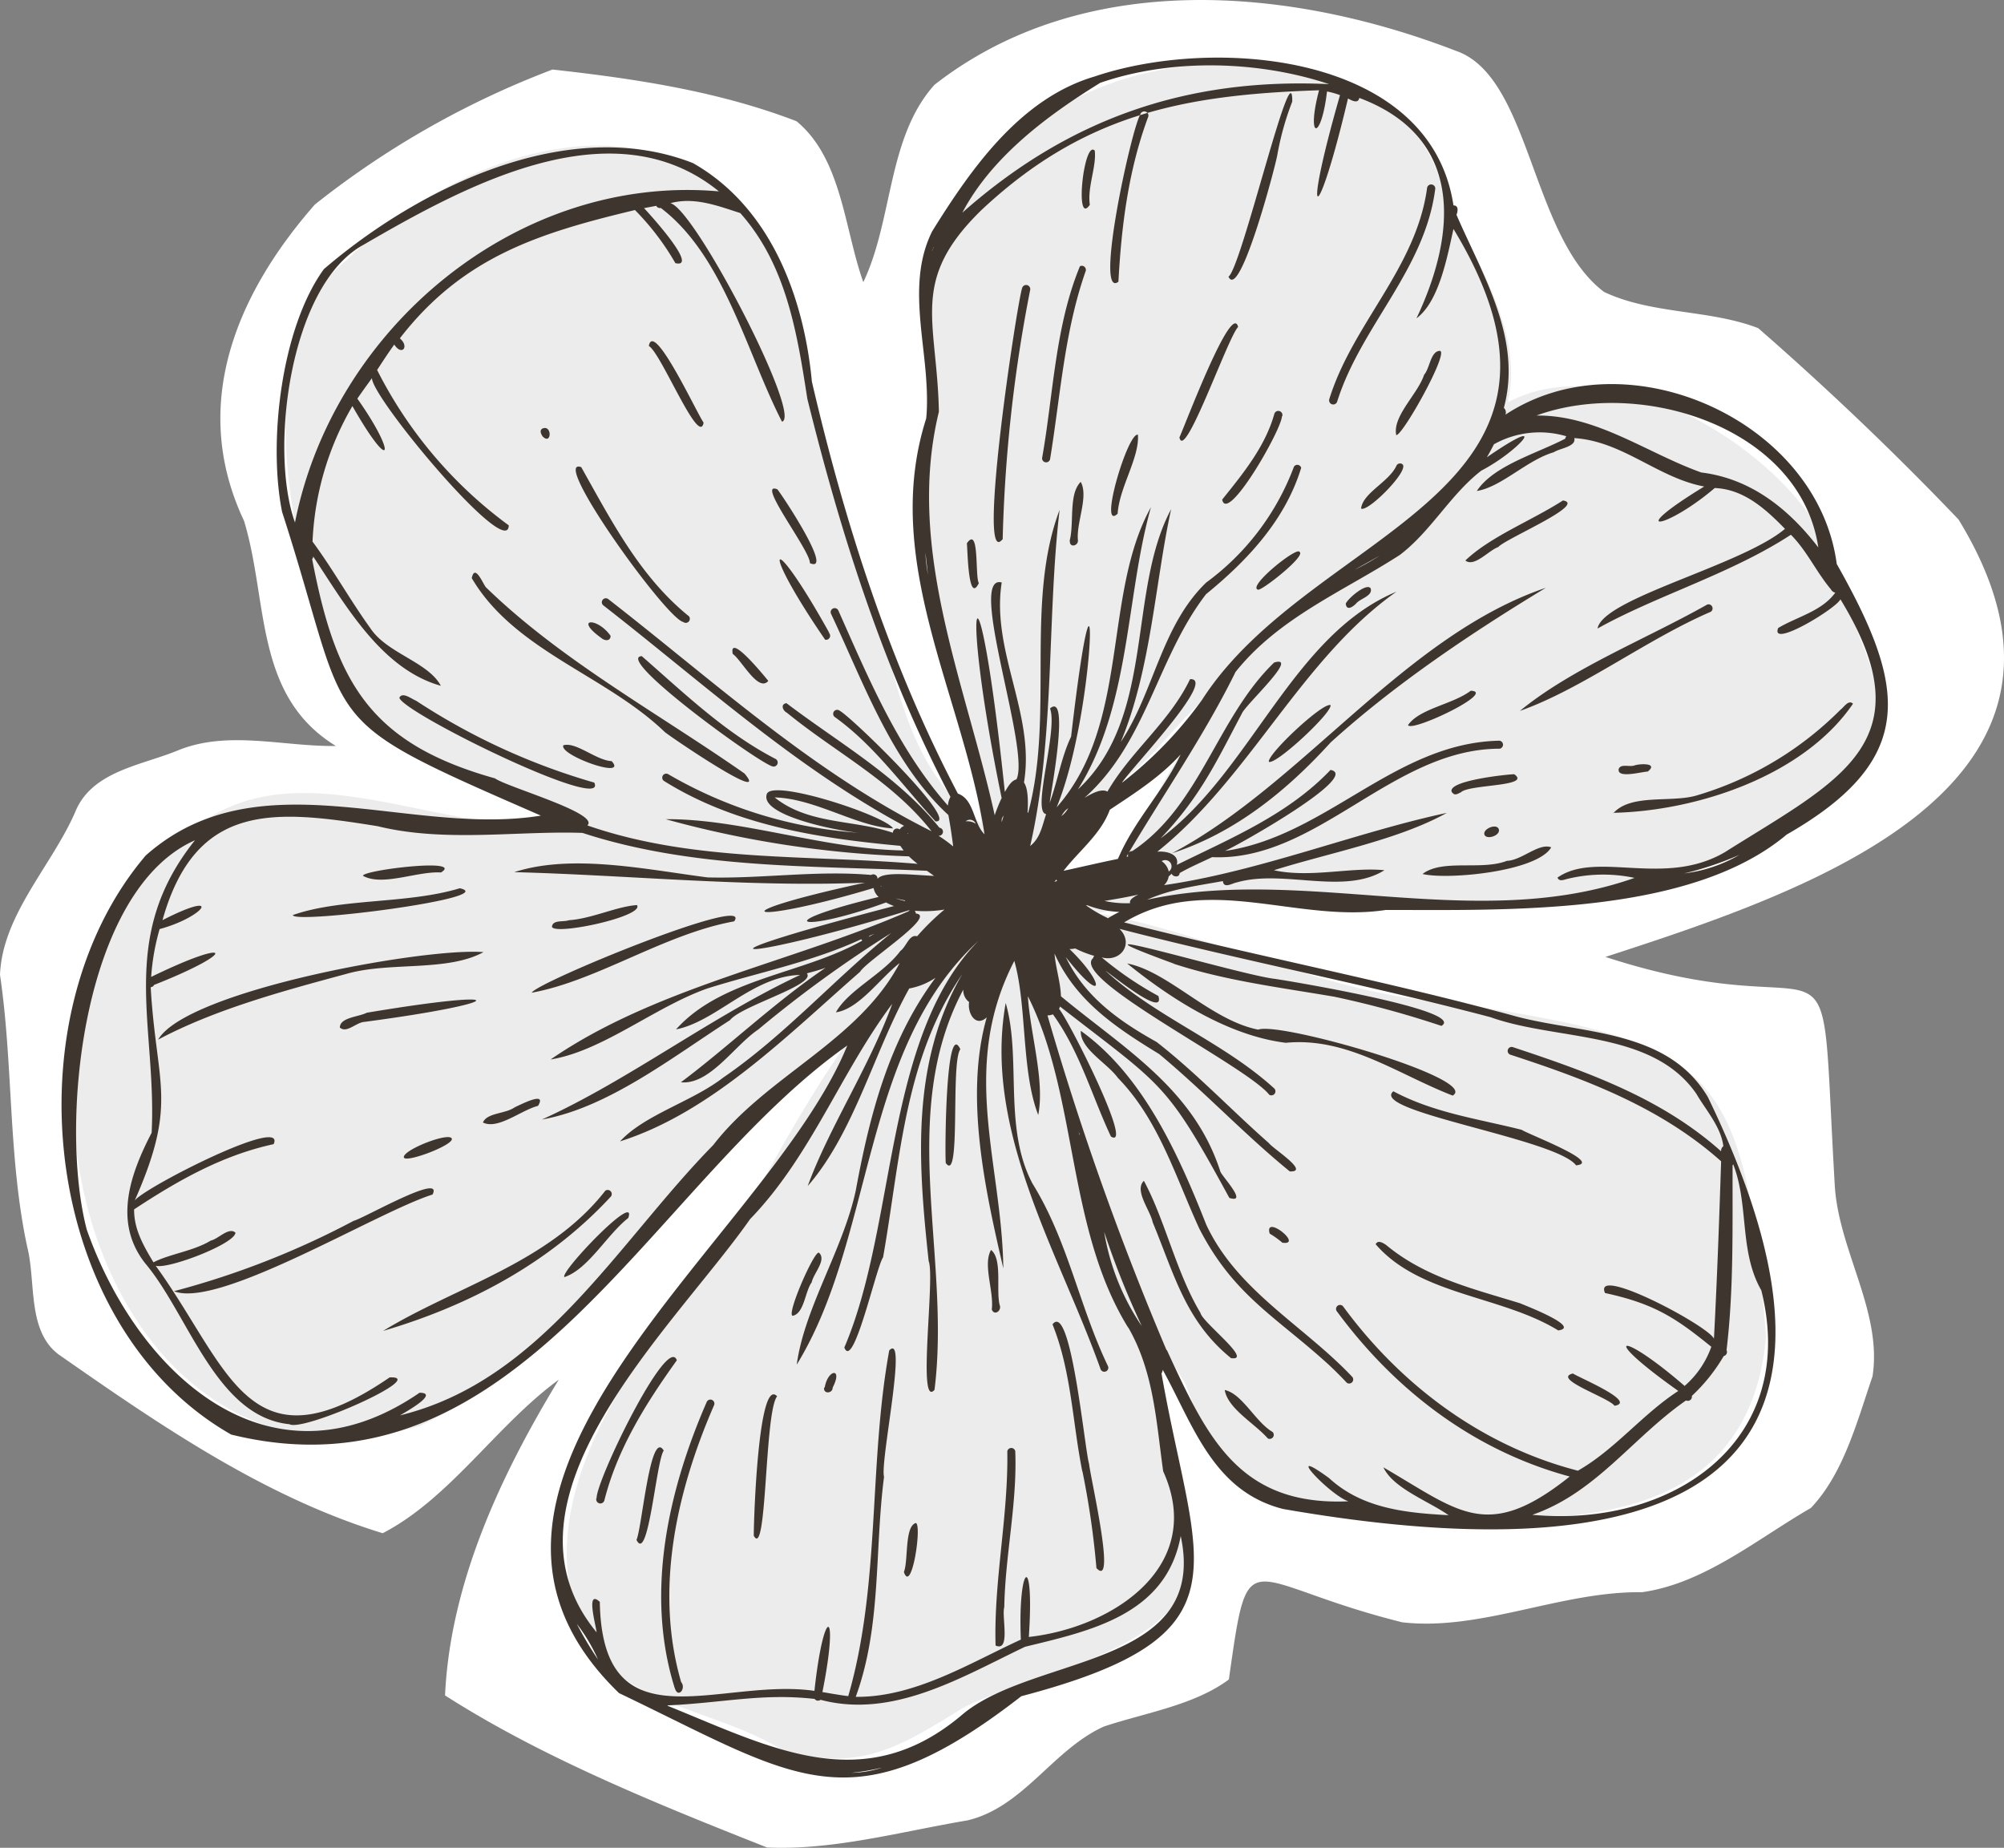 <svg xmlns="http://www.w3.org/2000/svg" viewBox="0 0 251.35 231.72"><rect x="0" y="0" width="251.35" height="231.72" fill="#808080" stroke="none"/><defs><style>.cls-1{fill:#fff;}.cls-1,.cls-2,.cls-3{fill-rule:evenodd;}.cls-2{fill:#ececec;}.cls-3{fill:#3e362e;}</style></defs><g id="Camada_2" data-name="Camada 2"><g id="OBJECTS"><path class="cls-1" d="M234.86,172.6c-1.92,5.58-3.61,12.18-7.74,16.51-6.72,3.87-13.36,9.47-21.19,10.56-10.12-.14-20.22,4.91-30.06,3.77-20.05-5-19.17-11-21.74,7.17-4.35,3.24-10.52,4.18-15.67,5.9-6.41,2.89-10.11,10.15-17.16,11.78-8.22,1.38-16.82,3.77-25.09,3.39-13.68-5.41-28.2-11.26-40.39-19.07.65-14.11,7-27.66,14.26-39.59C62.29,178.7,56.47,187.88,48,192.27c-14.86-4.54-28-13.59-40.68-22.44-3.93-3-2.79-9.05-3.9-13.44C1,145.12,1.67,133.52,0,122.25c.3-7.53,6.48-13.66,9.42-20.39,2.05-5.14,8.26-5.86,12.83-7.73,6.29-2.61,13.25-.49,19.88-.58-10.28-6.3-8.45-18.1-11.52-28.23-6.85-14.48-1-28.4,8.88-39.67A111.32,111.32,0,0,1,69.3,8.72c10.38,1.15,20.82,2.72,30.6,6.48,5.7,4.69,6,13.54,8.38,20.18,3.74-7.82,3-18.17,8.93-24.75,18.65-14.55,44.5-12.33,65.41-4.25C192,9.61,192,29.71,201.19,36.61c6,2.84,13.18,2.17,19.33,4.54,8.67,7.56,17.22,15.71,25.13,24C266.1,98.61,226.9,111.71,201.36,120c0,0,0,0,0,0,30.69,10,26.63-7.71,28.78,28.91C230.73,157,236.1,164.59,234.86,172.6Z"></path><path class="cls-2" d="M145.15,99.63c2.23-4.68,5.79-8.61,7.92-13.37-4.1,2.6-6.68,6.67-10.19,9.88-4.4,3.76-10.51,8.31-10.35,14.64,6.24,0,10.85-5.65,12.62-11.15Zm76.36,68c-2.8,30.42-38.74,22.07-59.83,20.6-8.9-2.45-10.08-7-13.06-14.82-5.45-8.37-8.42-17.73-11.31-27.19.54,8.27,3.74,15.43,7.29,22.69a186.85,186.85,0,0,1,4.75,25c1.46,12.85-19.76,15.66-28.6,20.29-8,4.93-13.07,8.18-22.8,5.16-7.35-4.5-16.7-5.13-22.8-11.41-11.85-17.52,4.9-38.57,16.13-52.15,5.18-8.87,9.76-18,15.85-26.27-8.92,8-18.41,15.77-26.28,24.82-6.51,10.7-17.07,18.91-28.1,24.45C12.3,190.53-4,130.11,21.28,106.67c13.8-15.16,32.84-1.43,49.81-3.36C63.59,98.17,54.21,96,47.26,90.19,37.11,78.28,29.49,43.5,43.42,32.68c14.51-14.41,42.35-23.34,53.36-.43,5.49,11.56,5.67,24.28,10.19,36,5.44,11.93,4.66,26.52,16.09,35-1.09-14.37-9.89-27.41-6.91-42.06.81-11.4-2.07-24.18,3.4-34.62C130.62,7.85,156.3,2.65,174.34,14.15c5.18,2.71,6.22,8.86,8.57,13.68,3.42,6.89,8,14.7,6.22,22.62,14.24-7.58,37.84,7.63,41.64,21.7,1.06,7.25,7.56,14.41,3.27,21.71-25.87,31-63.64,13.92-96.34,20.66,15.09,2.77,28.92,10.29,44.37,11.22C215.17,130.79,218.77,133.36,221.51,167.62Z"></path><path class="cls-3" d="M125.72,67.65c-3.26,3.93,1.83-29.6,2.48-31.53a.5.5,0,0,1,1,.28,184.83,184.83,0,0,0-3.44,31.25Zm35.21,121.58c44.95,7.84,78.06-.46,53.28-51.65-5-8.44-15.47-7.9-23.88-10.07-16.32-4.47-33-7.65-49.34-11.84,10.45-6.28,21.7.14,32.84-1.56,15.24,0,38.13.74,50.26-9.45,16.7-9.55,14.86-18.75,6.28-33.94C228,52.72,204,42,188.82,52a.77.77,0,0,0-.2-.85c2.33-8.67-2.64-16.58-5.94-24.21.18-.47.28-1.19-.38-1.18-2.89-19.13-30-21.25-45-16.17C128,12.32,121.84,21.09,116.92,29c-3.63,7.28,0,15.76-.75,23.47-5.73,17.92,4.65,34.73,7.31,52.15-1.44-1.42-1.27-4.38-3.34-5.1C111.62,83.28,106,65.76,101.83,47.86c-1-10.63-5.19-21.89-14.92-27.41-15.67-6.13-34.38,3.09-46.29,13.3-5.35,7.38-7,21.66-5.24,30.44,9,27.81,3.43,25.44,32.46,38.09-16.62,2.69-35.48-7.48-49.56,5C1,127.56,5.17,166.34,29,179.9c36.12,8.88,52.49-31.34,77.27-48.79-10,24.53-55.92,54.81-28.63,81.21,22.37,10.69,29.07,17,50.46.39,29.15-7.67,21.85-16.07,17.58-40.48a.9.9,0,0,0,.15-.46C149.67,178.72,152.14,187,160.93,189.23ZM141.5,166.45c3.23,5.59,3.52,11.86,4.39,18.05,5.37,11.85-6.22,19.6-16.85,20.78.73-10.95-1.39-9.1-1,.33-6.52,3-13.32,7.25-20.71,7.18,3.25-8.88,2.35-18.35,3.55-27.59-.52-1.88,3-18.29.65-15.85-2.61,14.37-1.07,29.31-5.14,43.35-1.08-.13-2.16-.33-3.24-.51,2.14-10.65.18-11.1-1-.15-11.85-1.72-26.61,7.22-26.92-11.16-1.8-1.66-.49,2.93-.4,3.82C61,187.93,84.6,166.42,94.08,152.88c7.66-7.92,11.31-18.3,17.83-27-2.81,7.77-8,15.67-10.6,22.85,5.84-6.71,8.29-16.81,12.73-24.77a8.71,8.71,0,0,0,3.3-1.35c-5.84,7.83-8.26,17.22-10,26.65-1.58,7.4-6.45,14.75-7.41,21.87,9.82-16,8-39.56,22.8-53.15-11.87,12-10.23,35.6-16.83,51,1.14,3,4-10.11,4.86-11.31,2.15-12.16,2.64-24.82,9.93-35.51-6.47,11.11-5.54,23.71-4.21,36,.82,2-1.46,18.6.73,16.13,2.1-16.74-4.73-34.52,3.61-50.19a1.84,1.84,0,0,0,.73,1.56c-.23,1.39.81,3.21,2.21,1.92-2.85,10-.11,22,2.08,31.48-.16-13.19-5.56-25.12,1.38-38.56,1.6,5.6.86,13.81,3,19.32.84-4.34-1-10.13-1.3-14.89,6.27,12.4,4.84,29.05,12.58,41.56Zm-6.13-24.12c0-.14-.05-.28-.08-.42l.14.38-.06,0Zm10.95,27a373.11,373.11,0,0,1-14.94-42,1.59,1.59,0,0,0,.68-.13c3.37,4.66,4.87,10.19,7.28,15.33,3,1.78-5.46-14.92-6.51-16a1.66,1.66,0,0,0,.12-.31c13,10.11,13.25,9.33,21.24,24,2.37.76-.8-2.57-1.12-3.28-3.33-10.4-12.11-15.46-20-22-.06-1.81-.66-3.54-.81-5.36,2.69,6,7.8,9.34,13.14,12.61,5.65,4.7,10.68,10.07,16.37,14.71,2.61.1-2.13-2.86-2.63-3.56-4.73-4.16-9.09-8.79-14.07-12.67-4.7-2.62-9-5.65-11.4-10.66,4.82,6.2,5.1,3.48.47-1a2.84,2.84,0,0,0,.72-.07,13.43,13.43,0,0,0,2.39.93.47.47,0,0,0-.14.27c-3,2.56,19.2,13.5,22.09,17.15a.51.51,0,0,0,.63-.79c-6.44-5.86-14.82-8.93-21.18-14.77.88.59,7.51,6,6.64,3.17a42.86,42.86,0,0,1-7.11-4.84c2.38.64,4.09-1.73,2.23-3.58,15.46,4,31.09,7,46.54,11.08,8.39,3,20.32,1.59,25.83,9.63h0c1.12,1.94,3.08,4.12,3.37,6.55a.71.71,0,0,0-.28.64c-7.48-6.68-16.73-9.95-26.07-13.05a.5.5,0,0,0-.4.92c9.54,3.11,18.85,6.59,26.47,13.38-.24,7.34-.51,14.94-.9,22.24-.77-1.65-15.24-9.31-13.66-5.72,6.2,1.34,8.88,3.13,13.33,6.74a11.61,11.61,0,0,1-3.35,4.91c-8.07-7-11-6.6-.79.63-4.54,2.95-7.87,7.29-12.59,10-12-3.09-22.21-10.72-29.47-20.63a.5.5,0,0,0-.73.69c7.29,9.88,17.18,17.44,29.17,20.67-10.36,8.27-13.84,4.38-23.37-1.15,1.24,2.64,5.63,4.21,8.18,6-5.37-.29-10.84-.83-15-4.66-6-4.37.06,2.12,2.43,2.92-13.72.6-17.71-8-22.78-19Zm71-23.21a.34.34,0,0,0,.06-.12c2,5.09.73,10.92,3.53,15.81,4.74,19-11.18,29.8-28.72,28.15,7.95-2.72,12.62-9.73,19.28-14.34a.52.52,0,0,0,.73-.57,22.15,22.15,0,0,0,4-5,.52.52,0,0,0,.35-.74c.92-7.62.73-15.5.76-23.22ZM143.21,166.3a29.54,29.54,0,0,1-4.72-11.82,106.22,106.22,0,0,0,4.72,11.82ZM37,65.52c-3.25-9-.67-29.77,8.57-34.81C58.26,23.34,76.8,13.14,90.17,24,65,21.77,41.83,41.07,37,65.52ZM79.64,26.34A32.51,32.51,0,0,1,84.71,33c3,.69-3.15-6.06-3.93-6.9l1.53-.29a.52.52,0,0,0,.57.27c7.93,6,10.75,18.14,15.2,26.8,2.6-.64-10.93-26.71-14-27.4,3-.81,5.91.32,8.77,1.24,5.78,6.5,7.12,15,8.41,23.29,4.28,17.29,9.68,34.2,17.95,49.92a2.75,2.75,0,0,0-.32,1.09c-6.28-7.12-9.92-15.89-13.74-24.46a.5.5,0,0,0-.92.41c4.1,8.68,7.62,18.7,14.72,25.24.24,1.32.44,2.61.6,3.93a20.09,20.09,0,0,0-1.84-1.34.5.5,0,0,0,.12-1c-5.32-6.54-12.62-10.64-19.19-15.62-.78.11-.47.94.06,1.2,6.12,5,13.16,8.52,18.14,14.86-15-7.47-27.4-18.9-40.56-29.12a.5.5,0,0,0-.59.81C88,85.51,99.6,96.13,113.4,103.56a1.25,1.25,0,0,0-.56.46.52.52,0,0,0-.85.41c-4.91-1.67-10.56-1-14.83-4.43,5.09.13,10.36,3.7,14.85,3.88-1-1.6-14.88-6.17-15.81-4.36-1.13,2.77,9.21,4.75,11.6,4.92a55,55,0,0,1-24-7.36.5.5,0,0,0-.48.88c8.92,5.56,19.33,7.16,29.6,8.11.13.2.27.39.42.58-10-.16-20.41-4-29.85-3.92A130.87,130.87,0,0,0,114,107.39a12.48,12.48,0,0,0,1.09.94c-13.85-1.17-28.1-.19-41.42-4.82,1.61-1.51-10-4.78-11.59-5.9-15.85-4.44-20-12.24-22.93-27.5a.39.39,0,0,0,.12-.34C43.4,76,47.86,83.91,55.29,86c-1.59-3-6.77-4.06-8.85-7.24-2.54-3.52-4.66-7.35-7.24-10.84a36.8,36.8,0,0,1,5-17c5,8.79,5.58,6.07.62-.93.59-.86,1.21-1.71,1.83-2.57,0,2.5,17.11,23,17.16,18.46A54.76,54.76,0,0,1,47.3,46.4c.7-1.08,1.4-2.15,2.15-3.19.95,1.47,1.93.26.7-.78C58.07,32.19,67.62,29.22,79.64,26.34Zm-55.16,79c-9.84,12.26-4.78,23.31-5.46,36.71-2.7,5.2-4.86,11.26-.78,16.41,5.42,6.43,8.87,19.22,18.06,20.14,1.69,1,17.64-6.1,12.57-5.87-17.73,12.15-20.14-1.31-29.34-14,1.54.47,10-2.77,10-4.16-.86-.72-2.12.79-3.09,1-2.18,1.33-5.19,1.68-7.19,2.73-1.54-2.52-2.44-4.39-2.43-6.64,5.41-3.56,11-6.77,17.5-8.18,1.68-3.69-16.26,5.46-17.42,7.07,5.44-12.33,2.73-14.33,2-26.75a.53.53,0,0,0,.43-.29c10.58-4.17,10-6.06-.37-1a28.2,28.2,0,0,1,1.06-6c5.66-1.53,8.09-5.07.36-1.12,4.18-14.89,14.08-13.86,27-11.78,8.4,2.07,17.62.55,25.68.84C87,109,102,108.55,116.26,109.2l.9.64c-2.78-.12-6.39-.6-7.1.38a.53.53,0,0,0-.8-.5c-6.85-.6-13.69.49-20.52.31-7.73-1-17-3-24.24-.66,14.34.37,29.38,1.92,44,1.32-19.25,4.16-14.52,5.35,1.07.67a2,2,0,0,0,.63,1.12c-14.33,3.47-9.61,4.57.93.69a7.15,7.15,0,0,0,1,.45c-29.4,7.67-17.45,6.55,2,.49a.41.41,0,0,0-.16.16c-14.76,6.45-31.77,9.54-44.91,18.59,6.53-1.05,13.1-6.61,19.71-8.92,6.39-2,13.1-3.31,19.25-6.16a.61.61,0,0,0,.14.17c-7.42,4.21-17.6,4.7-23.37,11.14,5.07-1,9.61-6.69,15.57-6.83-11.12,5.2-21.56,13.24-32.39,18.13,8.26-1.45,16.33-7.8,23.59-12.46,1.4-1.81,10.84-4.42,9.64-5.87.79-.21,1.59-.42,2.35-.7-6.33,4.28-12.32,10-18.15,14.36,3.62.36,6.73-4.64,9.71-6.62A150.5,150.5,0,0,1,111.79,117c-7.2,5.83-13.42,12.89-21.08,18.13-3.86,3-9.86,4.65-12.94,8,11.42-3.61,21-13.31,30.1-21.26.78-1.36,9.73-7.06,7-7.31a.51.51,0,0,0-.15-.35,15.17,15.17,0,0,0,3.74-.15,30.19,30.19,0,0,0-3.43,3.35c-1-.29-1.35,1.32-2.1,1.84-2.15,2.91-6.5,4.86-8.09,7.7,2.9-.41,5.55-4.29,8-6.18-5.19,9.83-16.66,14.12-23.38,22.82-12,12.22-21.49,29.55-39.29,33.9.67-.4,5-2.8,2.46-2.84-18.83,12.94-35.39-2.39-41.75-20.46C7.39,140.9,10.33,111.57,24.48,105.36ZM75,208.1a43.63,43.63,0,0,1-2.65-4.46A21.79,21.79,0,0,1,75,208.1Zm8.73,5.76c6.95-.31,11.85-1.55,18.44-.81a.53.53,0,0,0,.75.11c9.11,2.41,17.71-2.86,25.65-6.65,8.21-2,17.69-4,19.52-13.89,3.55,16.51-18.23,14.86-27.27,22.29-12.45,10.67-24.15,4.22-37.09-1Zm26.82,7.83a12.6,12.6,0,0,1-3.76.62A26.33,26.33,0,0,0,110.5,221.69ZM229.7,74a.78.78,0,0,0,.49.32c-1.7,2.34-4.75,3-7.16,4.43-1.08,2.64,7.36-2.49,7.8-3.6,11,18-.32,22.77-14.48,31.71-7.61,4.47-16.08-.24-21,3.19.18.52.75.3,1.14.19a19,19,0,0,1,8.52-.15c-19.84,7-41.35-1.59-61.14,2.74,3-1.35,6.29-1.75,9.51-2.34.1,1,1.18.26,1.74.17,5.81-1.69,13.42,1.65,18.52-1.53-4.09-.43-9.33,1-13.86,0,7-2.2,15.59-3.8,21.68-7.19C170.18,104.34,158,109.27,146,111a1.92,1.92,0,0,0,.58-1.09l.37-.34c.19.43,1,.49,1-.08,1.31-.75,2.7-1.34,4.08-2,13.11.59,22.6-13.6,36.07-13.6a.5.5,0,0,0-.19-1c-13,.34-21.66,12-34.27,13.82,1.73-.75,17.13-9.43,13.24-10.16-5.3,5.58-12.46,8.55-19.28,11.91.36-1.37-1.34-1.77-2.45-1.65,11.59-9.25,18.08-24.22,30-32.61-13,5.4-18.25,22.54-29.58,30.93,5-5.23,7-9.63,10.18-15.63.41-1.09,7.33-7.38,4.06-6.42-7.19,6.94-9.25,18-17.8,23.65a.52.52,0,0,0-.51.69l-.21,0c4.54-7.7,9.72-15.11,13.68-23.16,5.46-6.83,13.49-10.08,20.62-14.68,3.93-3,6.32-7.56,10.2-10.56,4.75-2.46,9-7.39.69-1.67.33-.53.61-1.09.9-1.64a11.75,11.75,0,0,1,9.08-1,.53.53,0,0,0-.14.3c-3.56,1.86-9,3.37-11.09,6.56,3.08-.49,6.28-3.88,9.66-4.86.71-.49,2.86-.69,2.56-1.77,6.09.39,10.5,5,16.3,6.07-10.28,6.28-4.74,5.36,1.32.19,3.66.15,6.38,2.63,8.81,5.12-5.47,4.61-22.84,8.7-23.51,12.5,7.38-4.13,16.71-6.84,24.25-11.76,2,2,3.16,4.62,5,6.82Zm-37-21.89c13.09-4.78,33.12,1.47,35.36,16.54-3.74-4.87-8.49-8.64-14.68-9.4-6.83-2.44-13.16-7.23-20.68-7.14Zm-53.8,63a17.81,17.81,0,0,1-2.7-1.58l.2,0a12.82,12.82,0,0,0,4,.83,13.11,13.11,0,0,0-1.45.8Zm72.32-5.58a39.69,39.69,0,0,0,6.95-2.33,18.22,18.22,0,0,1-6.95,2.33ZM150.74,87.8c13.85-21.63,51.9-25.55,31.56-59.09-.8,3.61-1.82,9.12-4.64,11.21,5-10.55,6.08-22.67-7.17-27.64-.15.8-1,.29-1.42.07-3.87,16.41-5.86,16.48-1-.42a10.4,10.4,0,0,0-1.63-.46c-.74,6.28-2.64,6.07-1-.15-17,.56-29.51,3-42.32,15-9.1,8.86-5.59,13.76-5.36,25.31-4.19,17.24,3.34,34,7,50.6a21.18,21.18,0,0,1,.87-2.16c-5.39-26.14-3-33.38.4-.76.37-.59.74-1.37,1.46-1.58,1.79-3.64-6.24-25.82-1.85-24.69-1.35,8.64,4.22,16.51,2.79,25.09.48.68.55,2.16.45,3.74l.07.07c3.31-12.23-.44-26.39,3.95-38-1.6,13.58-.57,28.55-3.69,42.15,1.28-1,1.51-2.55,2-4-1.85-.23,1.51-10.54.49-13.25,2.49-2.13.15,10.33-.05,11.84,1-2.71,1.47-5.76,2.69-8.3,3.5-30.15,3.28-3.54-1.81,8.86,9.26-10.49,5.72-26.65,11.83-37.64-3.19,11.28-2.53,24.83-9.16,35.39,9.78-9.08,6.14-24.77,11.69-35.14-2,9.09-2.51,20.08-6.32,29.2,4.19-6.29,5.06-14.54,10.72-20a31.81,31.81,0,0,0,11-14.52.5.5,0,0,1,.91.14c-2,6.54-6.72,11.59-11.93,15.84-6.17,8-7.45,18.61-15.25,25.54.76-.44,2.08-1.24,2.88-.78,2.87-5,7.82-8.77,10.36-14.1,3.51-.2-7.51,11.31-8.55,13A50.31,50.31,0,0,0,150.74,87.8Zm19.17-16.36c1.05-.59,2.11-1.17,3.15-1.77a28.56,28.56,0,0,1-3.15,1.77ZM148.08,94.61c-2.17,4.66-5.82,8.25-7.86,13.1-2.28.46-4.55,1-6.82,1.49,1.95-2.53,4.68-4.59,5.8-7.66,3.15-2.09,6.37-4.15,8.88-6.93Zm-31.15-63.2.15-.44,0,.09-.19.35Zm21-21c8.93-3.11,19.84-2.83,28.77.14-17.84-.83-32.68,4.33-46,16.12,3.73-7.08,10.79-12.26,17.26-16.26ZM116.07,69.28c.11.93.21,1.87.32,2.8a18.91,18.91,0,0,1-.32-2.8ZM113.54,113a9,9,0,0,1-1.23-.35c.38.1.78.18,1.17.26l.06.09Zm7.58-10a.79.79,0,0,1,1.26.3,1.9,1.9,0,0,0-1.26-.3Zm4.54.09a.81.81,0,0,1,.24-.8,3.69,3.69,0,0,0-.24.8Zm6.82,7.21a.56.56,0,0,1,.09.17l-.32.13.23-.3ZM145.69,108a.81.81,0,0,1,1,.07h0a.78.78,0,0,1-.1,1.22,2.14,2.14,0,0,0-.88-1.29Zm-2.86,4.16c-.69.33-1.24.71-1.08,1.1a12.5,12.5,0,0,1-3.22-.28C140,112.73,141.41,112.5,142.83,112.17Zm-29-7.68.08,0,0,.07-.05,0Zm-3.37,6.7v0a.36.36,0,0,1,.08-.12s0,.09-.07.14ZM109,117.37l.69-.28-.67.37s0-.06,0-.09Zm24.67-15.78.31-.25a2.85,2.85,0,0,1-.86,1,3.82,3.82,0,0,1,.55-.75ZM203,96.52c.19-.82,1.36-.3,2-.53s3.07-.35,1.66.77c-.68,0-3.75.88-3.64-.24Zm-16.8,8.19c-.32-.74,1.5-1.51,1.78-.74s-1.44,1.38-1.78.74Zm-4.06-5.3c-1-1.47,6.82-2.3,7.78-2.32,2.26,1.57-5.7,1.25-6.69,2.27-.37.16-.78.49-1.09,0Zm-23-3.88c-.14-1,6.73-7.44,7.74-7.11.26.91-6.87,7.55-7.74,7.11ZM147,107c16.35-8.65,29.1-27.25,46.89-33.29-9.15,5.54-18.84,12-27,19.4C161.27,99.3,154.78,104.48,147,107Zm29.6-16.07c1.45-2.09,5.6-2.59,7.87-4.31,3.32.13-7.46,5.26-7.87,4.31Zm1.82,18.67c2.5-1.92,7.38-.4,10.59-1.65,1.87-.06,4-2.29,5.55-1.69-1.77,3.05-13,4.1-16.14,3.34ZM202.33,102c2.19-2.5,7.23-1.32,10.41-2.23A42.37,42.37,0,0,0,230.84,89c.45-.32,1-1.3,1.57-.75-6.18,9.06-19.6,13.46-30.08,13.68Zm-11.7-12.85c6.57-5.38,15.82-9,23.5-13.34a.51.51,0,0,1,.44.91c-8.1,3.49-16.15,9.68-23.94,12.43ZM168.79,75.71c.21-.61,2.61-2.68,3.12-1.93.31.93-1.27,1.27-1.77,1.85-.38.42-1.24,1.06-1.35.08Zm15-5.42c3.13-3,8.32-5,12.24-7.53,3.09.48-7.25,4.81-8.11,5.84-1.22.43-3,2.57-4.13,1.69ZM159,180.37c-1.63-1.87-5-3.71-5.39-6.06,2.21.47,3.84,4,6,5.26a.51.51,0,0,1-.62.8Zm-4.63-10.08c-5.68-4.63-7.08-10.46-9.79-17-.3-1.51-2.36-4-1.11-5.21,2.65,4.89,4.05,11.49,7.1,16.57.22,1.17,6.75,6.11,3.8,5.66Zm48.13,6c-.67-1-7.92-3.4-5.22-4.05.82.54,8.11,3.57,5.22,4.05Zm-7.06-9.45c-7.13-4.39-17.34-4.37-22.9-10.81.29-.58.93-.16,1.31.09,4.87,4.06,10.89,5.49,16.79,7.31.86.36,7.69,3,4.8,3.41Zm-34.6-11a11,11,0,0,0-1.59-1.14c-.73-2.52,4.31,1.51,1.59,1.14Zm-13.62-35c-17-6.23,8.48,1.48,12.68,1.91,2.27.34,24.13,4,20.89,5.9A123.55,123.55,0,0,0,167.4,125h0c-6.76-1.16-13.63-2-20.18-4.14Zm50.46,25.3c-2.53-3.36-26-6.75-22.92-9.29,5.07,2.71,10.66,3.46,16.09,4.83.87.58,10.22,4.11,6.83,4.46Zm-15.48-8.75c-6.89-2.67-13.22-7.37-20.93-6.62-7.29-.9-14.49-5.57-19.9-9.95,5.18,1,10.48,7.13,16.44,8.3,2.67-1.05,27.93,6.22,24.39,8.27Zm-13.29,36c-.74-.79-1.51-1.56-2.31-2.3l0,0c-6.59-6-11.85-8.62-16.17-17-3-6.52-5.08-13.64-10.22-18.92-1.33-1.85-4.77-3.65-4.65-5.9,7.76,5.56,12.21,15.37,15.73,24.3,3.87,8.31,12.29,12.69,18.34,19.12a.51.51,0,0,1-.74.69Zm-55.54,23.75c.58-1.49.06-5.69,1.49-6.15.81.15-.51,9-1.49,6.15Zm5.25-51.3c-.12-1.43,0-18.19,1.83-14.26-1.25,1.68.11,17-1.83,14.26Zm5.78,18.32c.26-2.3-1.15-5.58-.1-7.41,1.45,1.12.61,5,1.08,6.89.31.75-.72,1.44-1,.52Zm13.67,7.62c-5.22-14.66-14.8-30-11.93-46,2,6.88-.33,15.64,3.35,22.63,4.46,7.18,5.86,15.37,9.46,22.87a.5.5,0,0,1-.88.48Zm-.55,24.86a105.82,105.82,0,0,0-1.76-12.15s0,.06,0,.09c-1.25-6.18-1.37-12.59-3.75-18.5,2.29-3,4,15.4,4.58,17.48,0,0,0,0,0-.08.07,1.4,3.52,15.95.93,13.16Zm-12.65,9.72c-.24-8.14,1.61-16.24,1.47-24.37a.51.51,0,0,1,1,0c.25,6.56-1.26,13-1.38,19.56-.35,1.16.83,5.68-1.1,4.8ZM94.54,192.58c0-2.08.58-20,2.93-17.48-1.6,2-1.25,20.62-2.93,17.48ZM99.44,165c-.9,0,2.73-8.29,3.28-7.9,1,.88-.7,2.61-.91,3.7-.85,1.18-.94,3.89-2.37,4.2Zm4,9c.38-2.3,2.32-2.56,1,0l0,0c0,.78-1.22.84-1.07,0ZM74.83,187.88c-.06-2.23,8.9-20.69,10.06-17.29C81,176,77.44,181.68,75.8,188.16a.5.5,0,0,1-1-.28Zm5,5.22c.68-1.4,1.72-14,3.42-11.19-.94,1.25-1.93,14.29-3.42,11.19Zm4.81,18.63c-3.75-11.87-.85-24.8,4-35.92a.5.5,0,0,1,.92.41c-4.7,10.79-7.49,23.15-4.13,34.71.67.81-.39,2.08-.78.8ZM147.93,54.85c.67-1.44,6.56-17.12,7.36-13.85-1.28,1.28-6.72,17-7.36,13.85Zm-13.78,13c.61-2.24-.16-5.88,1.4-7.42,1,1.81-.53,5-.36,7.22.15.81-1.06,1.1-1,.2ZM68.06,54.73c-.21-.31-.43-.79,0-1,1.21-.47,1.13,2.14,0,1ZM85.7,78c-2.16-.43-16.81-20.85-12.8-19.42,3.8,6.75,7.38,13.76,13.52,18.71a.51.51,0,0,1-.72.71ZM75.41,80c-3.48-2.51-.48-2.61,1.17-.27,0,.73-.77.63-1.17.27ZM96.89,96.11C95,95.59,77,82.48,80.49,82.28c5.32,4.64,10.48,9.64,16.8,12.9a.51.51,0,0,1-.4.93ZM60.57,140.78c.47-1.25,2.86-1.09,4-1.93.73-.32,4.1-2.1,2.91-.17-2.09.52-5,3-6.88,2.1ZM70.8,160.15c-.71-.51,9.21-10.89,8-7.41-2.69,2.11-5,6.4-8,7.41ZM48.05,166.9c9.11-5.57,20.81-8.53,27.87-17.58a.51.51,0,0,1,.69.74c-7.76,8.4-17.89,13.71-28.56,16.84Zm2.6-21.77c-.12-.91,5.51-3.14,6-2.38s-5.85,3.17-6,2.38Zm-5.12-35.3c-.11-.7,12.81-2.28,9.78-.42-3-.18-7.34,1.78-9.78.42Zm-8.8,4.92c6.1-2.14,14.33-1.36,20.94-3.36,5.3,1.19-20.9,4.54-20.94,3.36Zm32.5,1.47c.08-.91,1.48-.57,2.11-.82,2.88-.19,6-1.73,8.55-1.9,1,1.42-10.37,3.84-10.66,2.72Zm-2.54,8.27c.6-1.3,28-12.53,25.39-8.95-8.77,1.59-17.16,7.45-25.39,8.95ZM42.63,128.9C42.57,127.58,45,127.53,46,127h0c18.8-3.15,17.89-1.26-.31,1.15l.06,0c-1,0-2.24,1.44-3.07.75Zm-22.81,1.5c3.46-6.14,33.43-11.61,40.82-11-4.55,2.49-11.73,1.19-17.09,2.7-8,2.16-16.56,4.46-23.73,8.28Zm2,31.52a105.29,105.29,0,0,0,22.53-8.82c1.33-.34,11.36-6.14,9.9-3.3-6.93,2.17-26.83,14.38-32.43,12.12ZM122.77,73.13c-1.34,2.71-1.4-4.13-1.5-5,1.6-2.28,1,4.15,1.5,5ZM117.33,103c-4.11-4.45-7.65-9.52-12.65-13.1a.5.5,0,0,1,.64-.77c1.51.8,15.27,14.21,12,13.87Zm-40.6-7.54c2.09,2.35-6.68-.78-6.07-2C72.27,93,74.75,95.35,76.73,95.45Zm-2.19,2.69c1.82,3.9-24-8.75-24.45-10.65.38-.8,1.57.18,2.11.38A81.76,81.76,0,0,0,74.54,98.14Zm28.95-17.93c-8.33-12.13-7-14.37.55-.81a.46.46,0,0,0-.18-.13.51.51,0,0,1-.37.94Zm-1.91-9.6c.09-1.54-6.87-10.42-4.07-9.25.72.91,7.11,10.57,4.07,9.25ZM96.36,85.39C95.11,86.87,93,82.75,91.9,82c-.51-2.76,4.09,2.93,4.46,3.38ZM93.38,97c3.37,4-9.16-4.51-10-5.2-7.44-7.16-18.84-10.18-24.21-19.3.38-1.83,1.35.58,1.76,1.13C70.39,82.84,82.5,89.39,93.38,97Zm-5.13-44c-.56,3.13-5.36-8.79-6.87-9.61.58-3.34,6,8.39,6.87,9.61Zm54.48,1.6c.15,2.88-2.34,6.53-2.55,9.82C137.72,66.73,141.47,54.1,142.73,54.52Zm18.06-2.41c-.07,1.75-6.86,13.57-7.5,10.46,2.63-3.28,5.39-6.64,6.54-10.74a.5.5,0,0,1,1,.28Zm15.07,6c1.11.64-4.32,6.12-5.15,5.58.24-2,3.55-3.34,4.46-5.42a.51.51,0,0,1,.69-.16ZM180.62,44c1.08.31-4.74,10.7-5.5,10.56-.49-2.38,2.71-5.14,3.5-7.57C179.35,46.18,179.42,44,180.62,44ZM163,69.22c.82.5-4.69,4.83-5.2,4.73-1.45-.35,4.94-5.5,5.2-4.73ZM136.69,25.68c-1.94,2.84-.75-8.22.62-6.79.23,2-.94,4.53-.62,6.79Zm3.56,9.67c-3,2.15,1.61-19,2.77-21a.5.5,0,0,1,1,.28c-2.47,6.63-3.37,13.66-3.74,20.68ZM180,23.79c-1.34,10.1-9.3,17.12-12.28,26.55a.5.5,0,0,1-1-.27c2.93-9.48,10.93-16.45,12.28-26.56a.5.5,0,0,1,1,.28Zm-19.8-4.32c-.34,1.81-4.73,18.31-6.12,15.22,1.61-1,8.07-28.69,8-21.95a35.32,35.32,0,0,0-1.88,6.73ZM131.7,57.61a.51.51,0,0,1-1-.14c1.42-8,1.63-16.54,4.75-24.08a.51.51,0,0,1,.73.58C133.49,41.58,133,49.7,131.7,57.61Z"></path></g></g></svg>